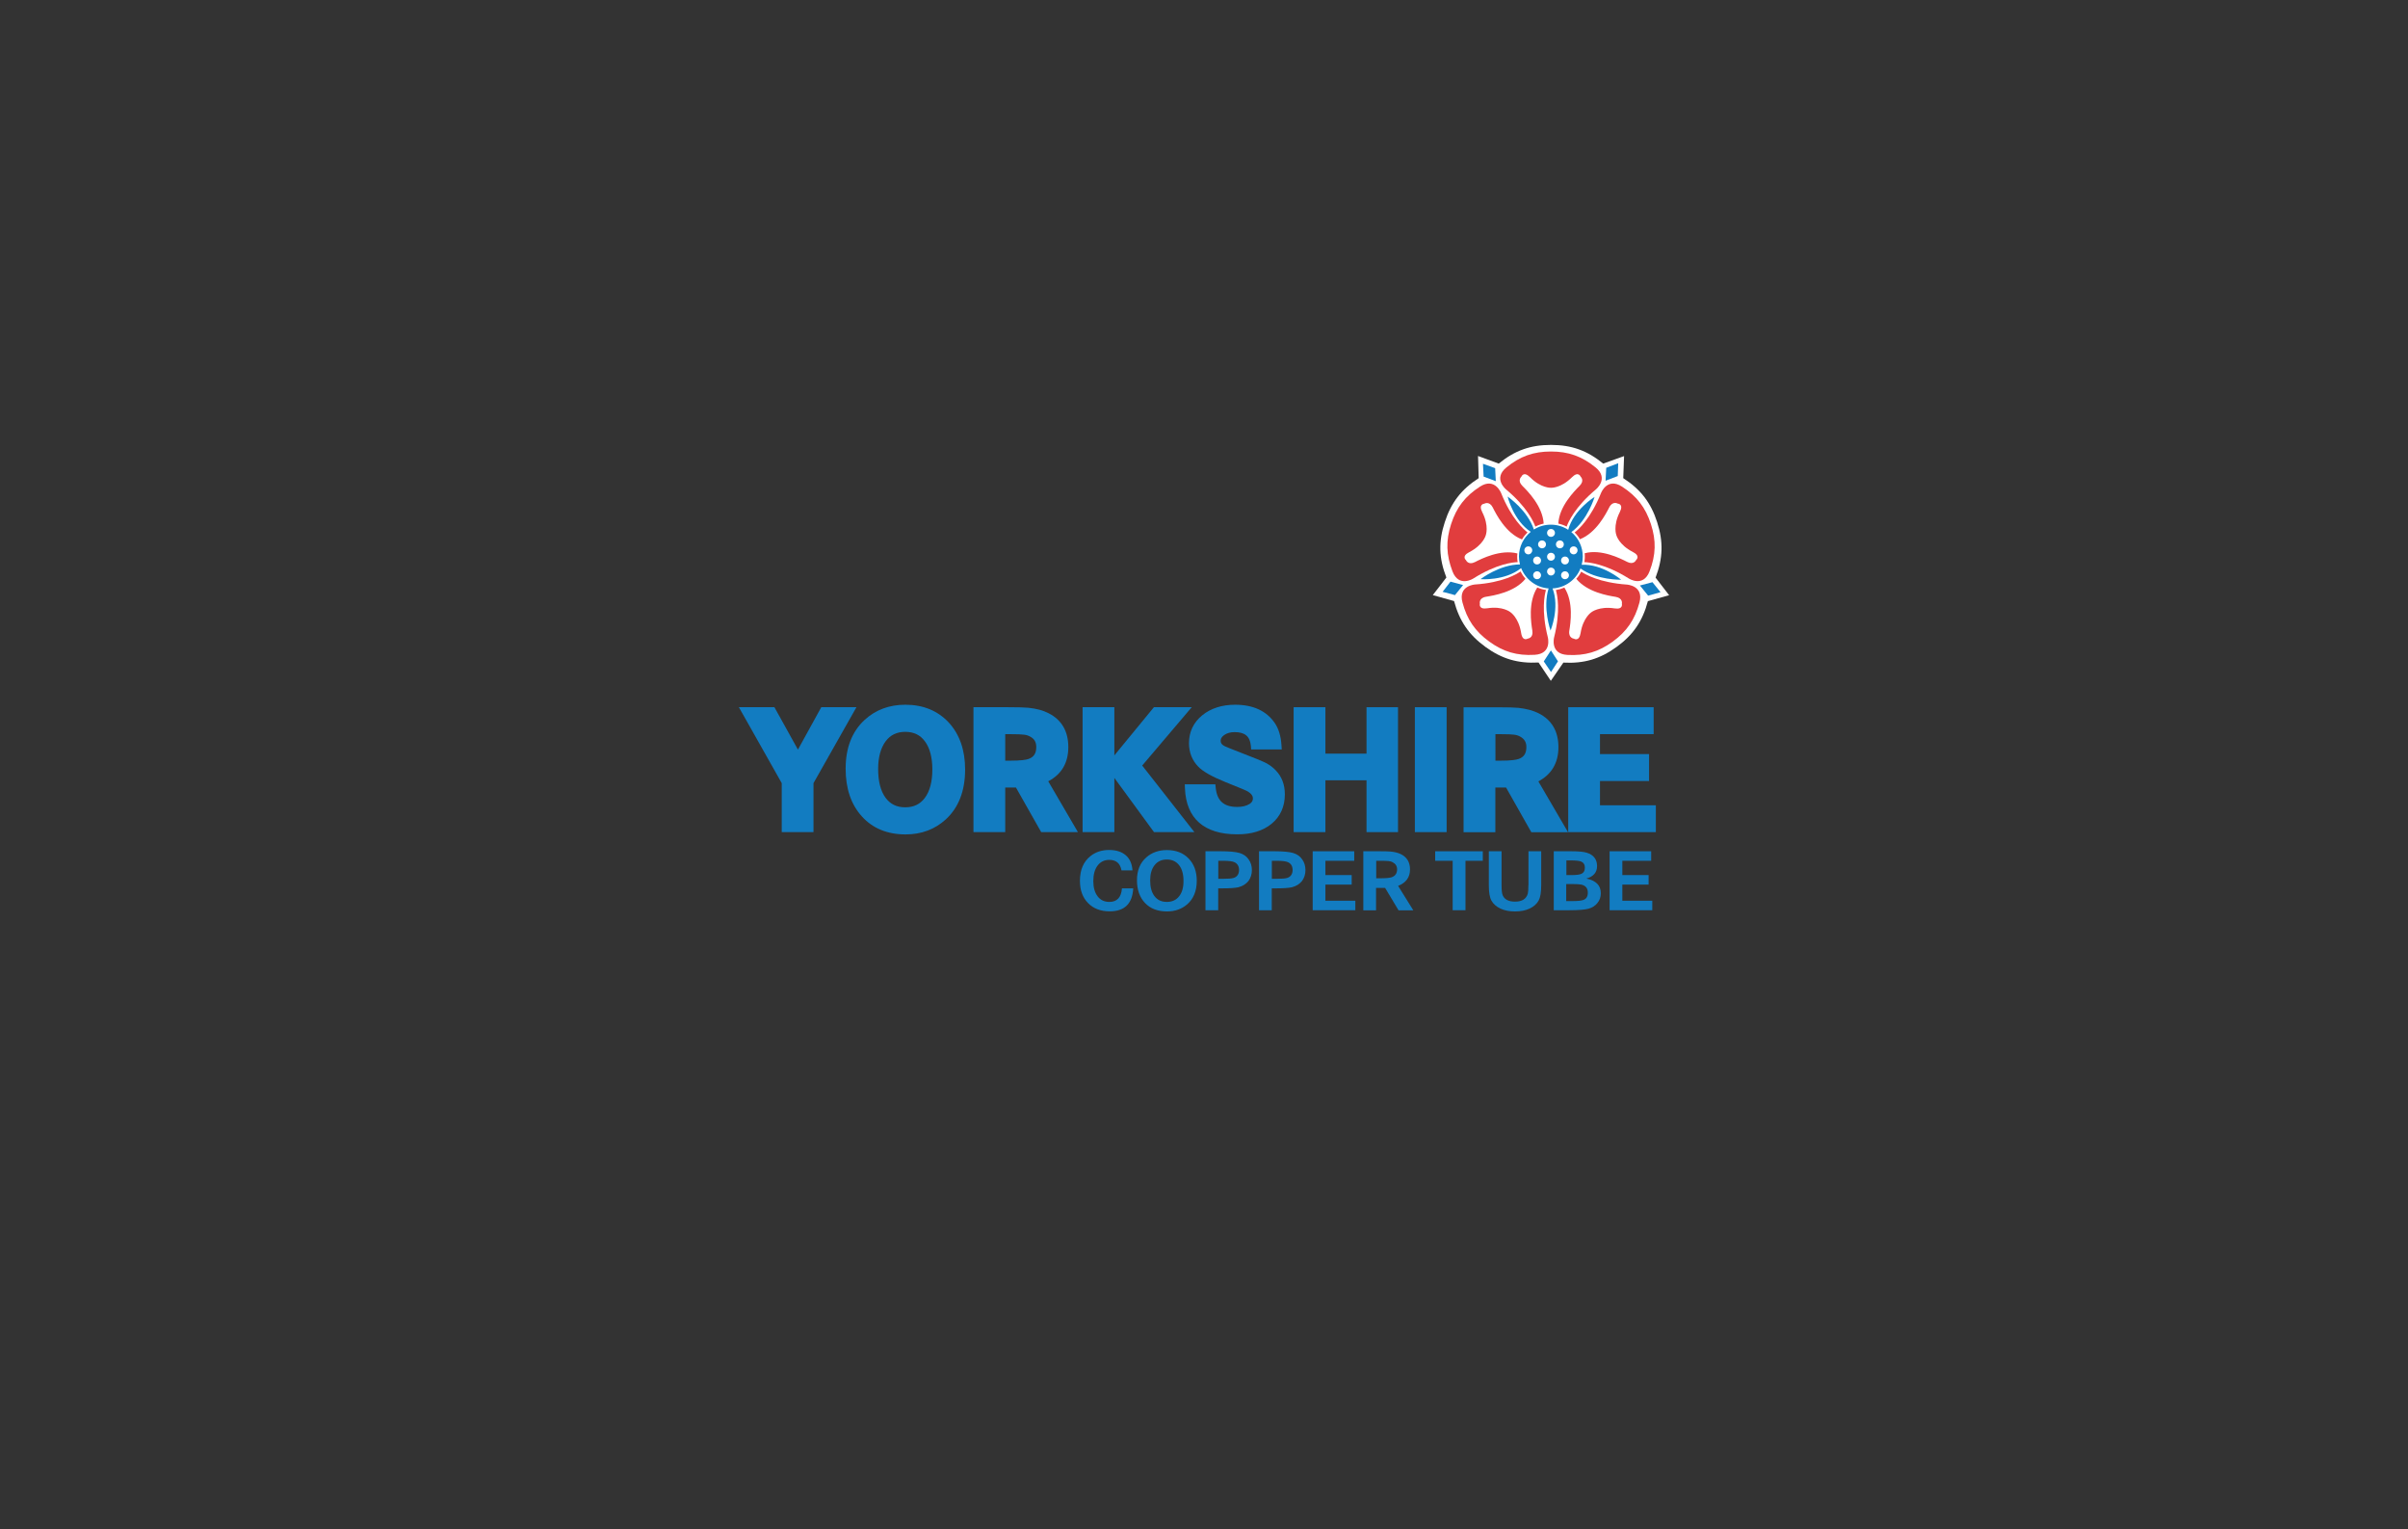 <?xml version="1.0" encoding="utf-8"?>
<!-- Generator: Adobe Illustrator 27.2.0, SVG Export Plug-In . SVG Version: 6.00 Build 0)  -->
<svg version="1.1" id="Layer_1" xmlns="http://www.w3.org/2000/svg" xmlns:xlink="http://www.w3.org/1999/xlink" x="0px" y="0px"
	 viewBox="0 0 263 167" style="enable-background:new 0 0 263 167;" xml:space="preserve">
<rect x="0" y="0" width="263" height="167" fill="#333333" stroke="none"/>
<style type="text/css">
	.st0{clip-path:url(#SVGID_00000048472424290270989660000010571142740903241619_);fill:#FFFFFF;}
	.st1{clip-path:url(#SVGID_00000048472424290270989660000010571142740903241619_);fill:#E13D3E;}
	.st2{clip-path:url(#SVGID_00000048472424290270989660000010571142740903241619_);fill:#127CC1;}
</style>
<g>
	<defs>
		<rect id="SVGID_1_" x="80.7" y="48.58" width="101.6" height="50.94"/>
	</defs>
	<clipPath id="SVGID_00000042721277620438617780000010846196178592012933_">
		<use xlink:href="#SVGID_1_"  style="overflow:visible;"/>
	</clipPath>
	<path style="clip-path:url(#SVGID_00000042721277620438617780000010846196178592012933_);fill:#FFFFFF;" d="M169.38,74.34l-1.34-2
		c-2.25,0.12-4-0.39-5.81-1.71c-1.81-1.32-2.83-2.82-3.42-5l-2.32-0.65l1.48-1.92c-0.82-2.11-0.87-3.92-0.17-6.05
		c0.69-2.13,1.8-3.57,3.7-4.8l-0.07-2.42l2.26,0.83c1.75-1.43,3.46-2.04,5.71-2.04c2.24,0,3.95,0.61,5.7,2.04l2.28-0.82l-0.09,2.41
		c1.9,1.23,3.01,2.66,3.7,4.8c0.69,2.13,0.64,3.95-0.17,6.06l1.48,1.92l-2.32,0.65c-0.58,2.18-1.6,3.68-3.42,5
		c-1.82,1.32-3.56,1.83-5.81,1.71L169.38,74.34z"/>
	<path style="clip-path:url(#SVGID_00000042721277620438617780000010846196178592012933_);fill:#E13D3E;" d="M167.69,57.5
		c-0.17-0.48-0.9-2.14-3.2-4.06c0,0-1.46-1.18,0.04-2.4c1.49-1.22,2.96-1.74,4.87-1.74c1.91,0,3.37,0.52,4.87,1.74
		c1.5,1.22,0.03,2.4,0.03,2.4c-2.3,1.92-3.02,3.58-3.19,4.06c-0.28-0.15-0.59-0.26-0.91-0.33c0.09-1.88,1.75-3.54,2.32-4.12
		c0.59-0.59,0.11-1.01,0.11-1.01s-0.24-0.63-0.94,0.07c-1.22,1.22-2.29,1.15-2.29,1.15s-1.08,0.07-2.29-1.15
		c-0.7-0.7-0.94-0.07-0.94-0.07s-0.49,0.42,0.1,1.01c0.57,0.57,2.21,2.2,2.33,4.12C168.27,57.24,167.97,57.35,167.69,57.5"/>
	<path style="clip-path:url(#SVGID_00000042721277620438617780000010846196178592012933_);fill:#E13D3E;" d="M171.98,58.14
		c0.41-0.31,1.76-1.51,2.88-4.3c0,0,0.67-1.75,2.29-0.71c1.62,1.05,2.57,2.28,3.16,4.09c0.59,1.82,0.55,3.37-0.15,5.17
		c-0.7,1.8-2.27,0.77-2.27,0.77c-2.54-1.59-4.34-1.76-4.85-1.78c0.06-0.32,0.07-0.64,0.04-0.97c1.81-0.49,3.91,0.57,4.63,0.94
		c0.74,0.38,0.99-0.21,0.99-0.21s0.52-0.42-0.36-0.87c-1.53-0.78-1.8-1.83-1.8-1.83s-0.4-1,0.38-2.54c0.44-0.88-0.23-0.91-0.23-0.91
		s-0.55-0.33-0.93,0.41c-0.37,0.72-1.42,2.78-3.2,3.48C172.41,58.61,172.21,58.36,171.98,58.14"/>
	<path style="clip-path:url(#SVGID_00000042721277620438617780000010846196178592012933_);fill:#E13D3E;" d="M172.7,62.42
		c0.42,0.29,1.98,1.2,4.98,1.41c0,0,1.88,0.1,1.38,1.96c-0.5,1.86-1.37,3.14-2.92,4.27c-1.54,1.12-3.04,1.56-4.96,1.45
		c-1.92-0.11-1.44-1.92-1.44-1.92c0.73-2.91,0.34-4.67,0.19-5.16c0.32-0.05,0.63-0.14,0.93-0.27c1.03,1.58,0.67,3.9,0.54,4.7
		c-0.13,0.82,0.51,0.88,0.51,0.88s0.56,0.36,0.72-0.61c0.27-1.7,1.18-2.28,1.18-2.28s0.83-0.68,2.53-0.42c0.97,0.15,0.8-0.5,0.8-0.5
		s0.15-0.62-0.68-0.76c-0.8-0.13-3.08-0.49-4.3-1.97C172.38,62.97,172.56,62.7,172.7,62.42"/>
	<path style="clip-path:url(#SVGID_00000042721277620438617780000010846196178592012933_);fill:#E13D3E;" d="M168.85,64.42
		c-0.15,0.49-0.53,2.26,0.2,5.16c0,0,0.49,1.81-1.44,1.92c-1.93,0.11-3.42-0.33-4.96-1.45c-1.55-1.13-2.42-2.4-2.92-4.27
		c-0.5-1.86,1.38-1.96,1.38-1.96c2.99-0.2,4.54-1.12,4.96-1.42c0.15,0.29,0.33,0.56,0.54,0.8c-1.18,1.47-3.5,1.83-4.3,1.96
		c-0.83,0.13-0.68,0.76-0.68,0.76s-0.17,0.65,0.8,0.5c1.7-0.27,2.53,0.42,2.53,0.42s0.91,0.58,1.18,2.28
		c0.15,0.97,0.72,0.61,0.72,0.61s0.64-0.05,0.5-0.88c-0.13-0.8-0.49-3.08,0.54-4.7C168.23,64.29,168.54,64.38,168.85,64.42"/>
	<path style="clip-path:url(#SVGID_00000042721277620438617780000010846196178592012933_);fill:#E13D3E;" d="M165.76,61.38
		c-0.51,0.01-2.31,0.19-4.85,1.79c0,0-1.58,1.02-2.27-0.78c-0.69-1.8-0.74-3.35-0.15-5.17c0.59-1.82,1.54-3.05,3.16-4.09
		c1.62-1.04,2.3,0.71,2.3,0.71c1.12,2.78,2.47,3.97,2.88,4.29c-0.23,0.23-0.43,0.48-0.6,0.77c-1.76-0.67-2.83-2.76-3.19-3.49
		c-0.38-0.74-0.93-0.41-0.93-0.41s-0.67,0.04-0.22,0.92c0.78,1.53,0.38,2.54,0.38,2.54s-0.27,1.04-1.8,1.83
		c-0.88,0.45-0.36,0.87-0.36,0.87s0.25,0.59,0.99,0.21c0.72-0.37,2.78-1.41,4.63-0.94C165.69,60.75,165.7,61.07,165.76,61.38"/>
	<path style="clip-path:url(#SVGID_00000042721277620438617780000010846196178592012933_);fill:#127CC1;" d="M166.14,62.03
		c-1.77,1.42-4.44,1.21-4.44,1.21s2.08-1.6,4.31-1.61c-0.07-0.28-0.11-0.56-0.11-0.86c0-1.09,0.5-2.06,1.29-2.7
		c-1.9-1.24-2.53-3.85-2.53-3.85s2.17,1.48,2.87,3.6c0.54-0.34,1.17-0.53,1.86-0.53c0.7,0,1.35,0.21,1.89,0.56
		c0.59-2.19,2.88-3.59,2.88-3.59s-0.74,2.52-2.54,3.84c0.77,0.64,1.25,1.6,1.25,2.67c0,0.31-0.04,0.61-0.12,0.9
		c2.27-0.11,4.31,1.63,4.31,1.63s-2.63,0.07-4.44-1.23c-0.49,1.23-1.66,2.11-3.05,2.18c0.81,2.12-0.22,4.6-0.22,4.6
		s-0.88-2.48-0.21-4.6C167.78,64.16,166.62,63.26,166.14,62.03"/>
	<path style="clip-path:url(#SVGID_00000042721277620438617780000010846196178592012933_);fill:#FFFFFF;" d="M168.97,58.19
		c0-0.24,0.19-0.43,0.43-0.43c0.24,0,0.43,0.19,0.43,0.43c0,0.24-0.19,0.43-0.43,0.43C169.16,58.62,168.97,58.43,168.97,58.19"/>
	<path style="clip-path:url(#SVGID_00000042721277620438617780000010846196178592012933_);fill:#FFFFFF;" d="M168.97,60.79
		c0-0.24,0.19-0.43,0.43-0.43c0.24,0,0.43,0.19,0.43,0.43c0,0.24-0.19,0.43-0.43,0.43C169.16,61.22,168.97,61.03,168.97,60.79"/>
	<path style="clip-path:url(#SVGID_00000042721277620438617780000010846196178592012933_);fill:#FFFFFF;" d="M168.97,62.41
		c0-0.24,0.19-0.43,0.43-0.43c0.24,0,0.43,0.19,0.43,0.43c0,0.23-0.19,0.43-0.43,0.43C169.16,62.84,168.97,62.64,168.97,62.41"/>
	<path style="clip-path:url(#SVGID_00000042721277620438617780000010846196178592012933_);fill:#FFFFFF;" d="M170.5,61.2
		c0-0.24,0.19-0.43,0.43-0.43c0.24,0,0.43,0.19,0.43,0.43c0,0.24-0.19,0.43-0.43,0.43C170.7,61.64,170.5,61.44,170.5,61.2"/>
	<path style="clip-path:url(#SVGID_00000042721277620438617780000010846196178592012933_);fill:#FFFFFF;" d="M170.5,62.81
		c0-0.24,0.19-0.43,0.43-0.43c0.24,0,0.43,0.2,0.43,0.43c0,0.24-0.19,0.43-0.43,0.43C170.7,63.25,170.5,63.05,170.5,62.81"/>
	<path style="clip-path:url(#SVGID_00000042721277620438617780000010846196178592012933_);fill:#FFFFFF;" d="M167.45,61.2
		c0-0.24,0.19-0.43,0.43-0.43c0.24,0,0.43,0.19,0.43,0.43c0,0.24-0.19,0.43-0.43,0.43C167.64,61.64,167.45,61.44,167.45,61.2"/>
	<path style="clip-path:url(#SVGID_00000042721277620438617780000010846196178592012933_);fill:#FFFFFF;" d="M167.45,62.81
		c0-0.24,0.19-0.43,0.43-0.43c0.24,0,0.43,0.2,0.43,0.43c0,0.24-0.19,0.43-0.43,0.43C167.64,63.25,167.45,63.05,167.45,62.81"/>
	<path style="clip-path:url(#SVGID_00000042721277620438617780000010846196178592012933_);fill:#FFFFFF;" d="M166.49,60.09
		c0-0.24,0.19-0.43,0.43-0.43c0.24,0,0.43,0.19,0.43,0.43c0,0.24-0.19,0.44-0.43,0.44C166.68,60.53,166.49,60.33,166.49,60.09"/>
	<path style="clip-path:url(#SVGID_00000042721277620438617780000010846196178592012933_);fill:#FFFFFF;" d="M167.99,59.44
		c0-0.24,0.19-0.43,0.43-0.43c0.24,0,0.43,0.19,0.43,0.43c0,0.24-0.19,0.43-0.43,0.43C168.19,59.87,167.99,59.68,167.99,59.44"/>
	<path style="clip-path:url(#SVGID_00000042721277620438617780000010846196178592012933_);fill:#FFFFFF;" d="M171.44,60.09
		c0-0.24,0.19-0.43,0.43-0.43c0.24,0,0.43,0.19,0.43,0.43c0,0.24-0.19,0.44-0.43,0.44C171.63,60.53,171.44,60.33,171.44,60.09"/>
	<path style="clip-path:url(#SVGID_00000042721277620438617780000010846196178592012933_);fill:#FFFFFF;" d="M169.94,59.44
		c0-0.24,0.19-0.43,0.43-0.43c0.24,0,0.43,0.19,0.43,0.43c0,0.24-0.19,0.43-0.43,0.43C170.13,59.87,169.94,59.68,169.94,59.44"/>
	<polygon style="clip-path:url(#SVGID_00000042721277620438617780000010846196178592012933_);fill:#127CC1;" points="163.3,51.12 
		161.97,50.64 162.04,52.04 163.37,52.54 	"/>
	<polygon style="clip-path:url(#SVGID_00000042721277620438617780000010846196178592012933_);fill:#127CC1;" points="176.69,51.98 
		176.74,50.58 175.43,51.08 175.36,52.49 	"/>
	<polygon style="clip-path:url(#SVGID_00000042721277620438617780000010846196178592012933_);fill:#127CC1;" points="180.01,65.04 
		181.36,64.66 180.48,63.57 179.11,63.93 	"/>
	<polygon style="clip-path:url(#SVGID_00000042721277620438617780000010846196178592012933_);fill:#127CC1;" points="168.61,72.22 
		169.4,73.38 170.16,72.21 169.39,71.02 	"/>
	<polygon style="clip-path:url(#SVGID_00000042721277620438617780000010846196178592012933_);fill:#127CC1;" points="158.42,63.51 
		157.56,64.62 158.91,64.98 159.8,63.88 	"/>
	<polygon style="clip-path:url(#SVGID_00000042721277620438617780000010846196178592012933_);fill:#127CC1;" points="89.7,77.22 
		87.15,81.85 84.58,77.22 80.7,77.22 85.38,85.51 85.38,90.86 88.85,90.86 88.85,85.51 93.54,77.22 	"/>
	<path style="clip-path:url(#SVGID_00000042721277620438617780000010846196178592012933_);fill:#127CC1;" d="M96.73,80.94
		c0.52-0.69,1.22-1.03,2.14-1.03c0.93,0,1.64,0.34,2.15,1.04c0.54,0.73,0.81,1.76,0.81,3.07c0,1.32-0.27,2.36-0.81,3.09
		c-0.52,0.7-1.22,1.04-2.15,1.04c-0.93,0-1.63-0.34-2.15-1.04c-0.54-0.74-0.81-1.79-0.81-3.14C95.91,82.68,96.19,81.67,96.73,80.94
		 M98.88,76.95c-1.75,0-3.24,0.55-4.44,1.65c-1.38,1.27-2.08,3.06-2.08,5.33c0,2.16,0.59,3.91,1.77,5.21
		c1.18,1.31,2.79,1.97,4.78,1.97c1.72,0,3.2-0.55,4.4-1.65c1.39-1.28,2.1-3.11,2.1-5.44c0-2.11-0.6-3.83-1.78-5.12
		C102.43,77.61,100.84,76.95,98.88,76.95"/>
	<path style="clip-path:url(#SVGID_00000042721277620438617780000010846196178592012933_);fill:#127CC1;" d="M109.8,80.16h0.32
		c1.06,0,1.52,0.03,1.73,0.06c0.25,0.03,0.48,0.1,0.68,0.22c0.45,0.24,0.65,0.6,0.65,1.13c0,0.69-0.26,1.09-0.84,1.3
		c-0.24,0.09-0.8,0.19-2.06,0.19h-0.49V80.16z M116.68,81.58c0-1.73-0.72-2.97-2.15-3.7c-0.59-0.31-1.34-0.51-2.22-0.6
		c-0.42-0.04-1.16-0.06-2.19-0.06h-3.8v13.64h3.47v-4.87h1.17l2.76,4.87h4.01l-3.24-5.55C115.95,84.54,116.68,83.29,116.68,81.58"/>
	<polygon style="clip-path:url(#SVGID_00000042721277620438617780000010846196178592012933_);fill:#127CC1;" points="121.71,84.94 
		126.04,90.86 130.45,90.86 124.75,83.59 130.16,77.22 126.03,77.22 121.71,82.48 121.71,77.22 118.24,77.22 118.24,90.86 
		121.71,90.86 	"/>
	<path style="clip-path:url(#SVGID_00000042721277620438617780000010846196178592012933_);fill:#127CC1;" d="M138.88,89.95
		c0.96-0.79,1.45-1.88,1.45-3.22c0-1.05-0.33-1.92-0.98-2.6c-0.31-0.33-0.67-0.6-1.07-0.81c-0.37-0.19-1.13-0.51-2.34-0.97
		c-1.69-0.66-2.09-0.82-2.17-0.87c-0.4-0.2-0.45-0.42-0.45-0.59c0-0.16,0.04-0.39,0.38-0.63c0.31-0.21,0.68-0.32,1.14-0.32
		c1.13,0,1.68,0.46,1.78,1.5l0.03,0.39h3.34l-0.03-0.46c-0.06-1.01-0.32-1.84-0.75-2.45c-0.91-1.31-2.36-1.97-4.31-1.97
		c-1.44,0-2.65,0.39-3.59,1.15c-0.96,0.79-1.45,1.81-1.45,3.04c0,1.01,0.34,1.88,1.02,2.58c0.5,0.52,1.47,1.07,2.97,1.68
		c1.83,0.73,2.2,0.9,2.28,0.94c0.71,0.36,0.71,0.73,0.71,0.84c0,0.17-0.04,0.4-0.39,0.62c-0.33,0.2-0.77,0.31-1.32,0.31
		c-1.46,0-2.2-0.66-2.35-2.08l-0.04-0.39h-3.34l0.02,0.45c0.13,3.28,2.1,5.01,5.69,5.01C136.67,91.11,137.94,90.72,138.88,89.95"/>
	<polygon style="clip-path:url(#SVGID_00000042721277620438617780000010846196178592012933_);fill:#127CC1;" points="144.76,85.2 
		149.25,85.2 149.25,90.86 152.69,90.86 152.69,77.22 149.25,77.22 149.25,82.29 144.76,82.29 144.76,77.22 141.29,77.22 
		141.29,90.86 144.76,90.86 	"/>
	
		<rect x="154.53" y="77.22" style="clip-path:url(#SVGID_00000042721277620438617780000010846196178592012933_);fill:#127CC1;" width="3.47" height="13.64"/>
	<path style="clip-path:url(#SVGID_00000042721277620438617780000010846196178592012933_);fill:#127CC1;" d="M163.32,80.16h0.32
		c1.06,0,1.53,0.03,1.73,0.06c0.25,0.03,0.48,0.1,0.68,0.22c0.45,0.25,0.66,0.61,0.66,1.13c0,0.69-0.26,1.09-0.84,1.3
		c-0.24,0.09-0.8,0.19-2.05,0.19h-0.49V80.16z M163.32,85.99h1.17l2.76,4.88h4.01l-3.24-5.55c1.45-0.77,2.19-2.03,2.19-3.73
		c0-1.73-0.72-2.97-2.15-3.7c-0.59-0.3-1.33-0.5-2.22-0.6c-0.42-0.04-1.16-0.06-2.19-0.06h-3.8v13.64h3.47V85.99z"/>
	<polygon style="clip-path:url(#SVGID_00000042721277620438617780000010846196178592012933_);fill:#127CC1;" points="174.75,87.93 
		174.75,85.28 180.11,85.28 180.11,82.34 174.75,82.34 174.75,80.16 180.61,80.16 180.61,77.22 171.28,77.22 171.28,90.86 
		180.85,90.86 180.85,87.93 	"/>
	<path style="clip-path:url(#SVGID_00000042721277620438617780000010846196178592012933_);fill:#127CC1;" d="M121.16,98.48
		c-0.54,0-0.97-0.2-1.28-0.61c-0.31-0.41-0.47-0.96-0.47-1.67c0-0.71,0.16-1.28,0.47-1.69c0.31-0.41,0.74-0.62,1.27-0.62
		c0.76,0,1.2,0.38,1.34,1.15h1.2c-0.05-0.72-0.29-1.27-0.73-1.65c-0.44-0.38-1.04-0.58-1.82-0.58c-0.8,0-1.48,0.22-2.04,0.67
		c-0.77,0.61-1.15,1.51-1.15,2.7c0,1.01,0.29,1.82,0.88,2.42c0.59,0.61,1.38,0.91,2.37,0.91c1.63,0,2.48-0.84,2.57-2.51h-1.23
		C122.46,97.99,122,98.48,121.16,98.48"/>
	<path style="clip-path:url(#SVGID_00000042721277620438617780000010846196178592012933_);fill:#127CC1;" d="M128.78,97.87
		c-0.32,0.41-0.77,0.61-1.34,0.61c-0.57,0-1.02-0.2-1.34-0.62c-0.32-0.41-0.48-0.99-0.48-1.73c0-0.7,0.16-1.26,0.49-1.67
		c0.33-0.41,0.77-0.61,1.33-0.61c0.57,0,1.02,0.21,1.34,0.62c0.32,0.41,0.48,0.98,0.48,1.69C129.27,96.89,129.11,97.46,128.78,97.87
		 M127.45,92.82c-0.88,0-1.63,0.26-2.23,0.78c-0.7,0.6-1.04,1.44-1.04,2.52c0,1.04,0.3,1.87,0.88,2.48c0.59,0.62,1.39,0.92,2.4,0.92
		c0.87,0,1.6-0.26,2.2-0.77c0.7-0.61,1.05-1.47,1.05-2.58c0-1.01-0.3-1.83-0.9-2.44C129.22,93.12,128.43,92.82,127.45,92.82"/>
	<path style="clip-path:url(#SVGID_00000042721277620438617780000010846196178592012933_);fill:#127CC1;" d="M134.75,95.86
		c-0.22,0.07-0.63,0.1-1.25,0.1h-0.44v-1.97h0.51c0.63,0,1.05,0.05,1.27,0.16c0.32,0.16,0.49,0.44,0.49,0.85
		C135.32,95.44,135.13,95.73,134.75,95.86 M135.39,93.14c-0.44-0.13-1.12-0.19-2.04-0.19h-1.69v6.44h1.39V97h0.43
		c0.83,0,1.42-0.04,1.77-0.12c0.47-0.12,0.84-0.35,1.11-0.69c0.24-0.33,0.37-0.73,0.37-1.18c0-0.46-0.12-0.85-0.36-1.18
		C136.14,93.49,135.81,93.27,135.39,93.14"/>
	<path style="clip-path:url(#SVGID_00000042721277620438617780000010846196178592012933_);fill:#127CC1;" d="M140.6,95.86
		c-0.22,0.07-0.63,0.1-1.25,0.1h-0.44v-1.97h0.51c0.62,0,1.05,0.05,1.27,0.16c0.32,0.16,0.49,0.44,0.49,0.85
		C141.17,95.44,140.98,95.73,140.6,95.86 M141.24,93.14c-0.44-0.13-1.12-0.19-2.04-0.19h-1.69v6.44h1.39V97h0.43
		c0.83,0,1.42-0.04,1.77-0.12c0.47-0.12,0.84-0.35,1.11-0.69c0.24-0.33,0.37-0.73,0.37-1.18c0-0.46-0.12-0.85-0.36-1.18
		C141.99,93.49,141.66,93.27,141.24,93.14"/>
	<polygon style="clip-path:url(#SVGID_00000042721277620438617780000010846196178592012933_);fill:#127CC1;" points="144.76,96.59 
		147.63,96.59 147.63,95.55 144.76,95.55 144.76,93.99 147.91,93.99 147.91,92.95 143.37,92.95 143.37,99.39 148.03,99.39 
		148.03,98.35 144.76,98.35 	"/>
	<path style="clip-path:url(#SVGID_00000042721277620438617780000010846196178592012933_);fill:#127CC1;" d="M151.99,95.79
		c-0.22,0.07-0.61,0.11-1.18,0.11h-0.5v-1.91h0.4c0.48,0,0.8,0.01,0.96,0.03c0.17,0.02,0.32,0.06,0.45,0.14
		c0.31,0.16,0.47,0.42,0.47,0.77C152.59,95.36,152.39,95.65,151.99,95.79 M154,94.93c0-0.79-0.34-1.35-1.03-1.68
		c-0.3-0.14-0.66-0.23-1.11-0.27c-0.22-0.02-0.61-0.03-1.16-0.03h-1.8v6.45h1.39v-2.45h0.99l1.47,2.45h1.61l-1.66-2.67
		C153.58,96.38,154,95.78,154,94.93"/>
	<polygon style="clip-path:url(#SVGID_00000042721277620438617780000010846196178592012933_);fill:#127CC1;" points="156.75,93.99 
		158.66,93.99 158.66,99.39 160.06,99.39 160.06,93.99 161.95,93.99 161.95,92.95 156.75,92.95 	"/>
	<path style="clip-path:url(#SVGID_00000042721277620438617780000010846196178592012933_);fill:#127CC1;" d="M166.93,96.65
		c0,0.44-0.02,0.74-0.06,0.91c-0.16,0.59-0.63,0.89-1.4,0.89c-0.69,0-1.14-0.23-1.34-0.68c-0.09-0.19-0.13-0.57-0.13-1.12v-3.7
		h-1.39v3.72c0,0.76,0.09,1.31,0.28,1.66c0.21,0.38,0.54,0.67,0.99,0.88c0.45,0.21,0.98,0.31,1.59,0.31c0.61,0,1.14-0.1,1.59-0.31
		c0.45-0.21,0.78-0.5,0.99-0.88c0.19-0.35,0.28-0.9,0.28-1.66v-3.72h-1.39V96.65z"/>
	<path style="clip-path:url(#SVGID_00000042721277620438617780000010846196178592012933_);fill:#127CC1;" d="M172.95,98.26
		c-0.22,0.09-0.63,0.13-1.26,0.13h-0.63v-1.86h0.66c0.44,0,0.75,0.02,0.93,0.05c0.51,0.09,0.77,0.39,0.77,0.87
		C173.43,97.87,173.27,98.14,172.95,98.26 M171.07,93.95h0.52c0.52,0,0.88,0.04,1.08,0.11c0.28,0.12,0.43,0.34,0.43,0.68
		c0,0.36-0.15,0.59-0.45,0.7c-0.19,0.07-0.52,0.11-0.98,0.11h-0.59V93.95z M173.26,95.93c0.78-0.22,1.17-0.67,1.17-1.36
		c0-0.74-0.38-1.23-1.12-1.46c-0.35-0.11-0.91-0.16-1.68-0.16h-1.93v6.44h1.71c1,0,1.7-0.06,2.1-0.17c0.4-0.11,0.72-0.32,0.96-0.62
		c0.25-0.3,0.37-0.66,0.37-1.06C174.84,96.68,174.32,96.15,173.26,95.93"/>
	<polygon style="clip-path:url(#SVGID_00000042721277620438617780000010846196178592012933_);fill:#127CC1;" points="177.19,96.59 
		180.06,96.59 180.06,95.55 177.19,95.55 177.19,93.99 180.34,93.99 180.34,92.95 175.8,92.95 175.8,99.39 180.46,99.39 
		180.46,98.35 177.19,98.35 	"/>
</g>
</svg>
